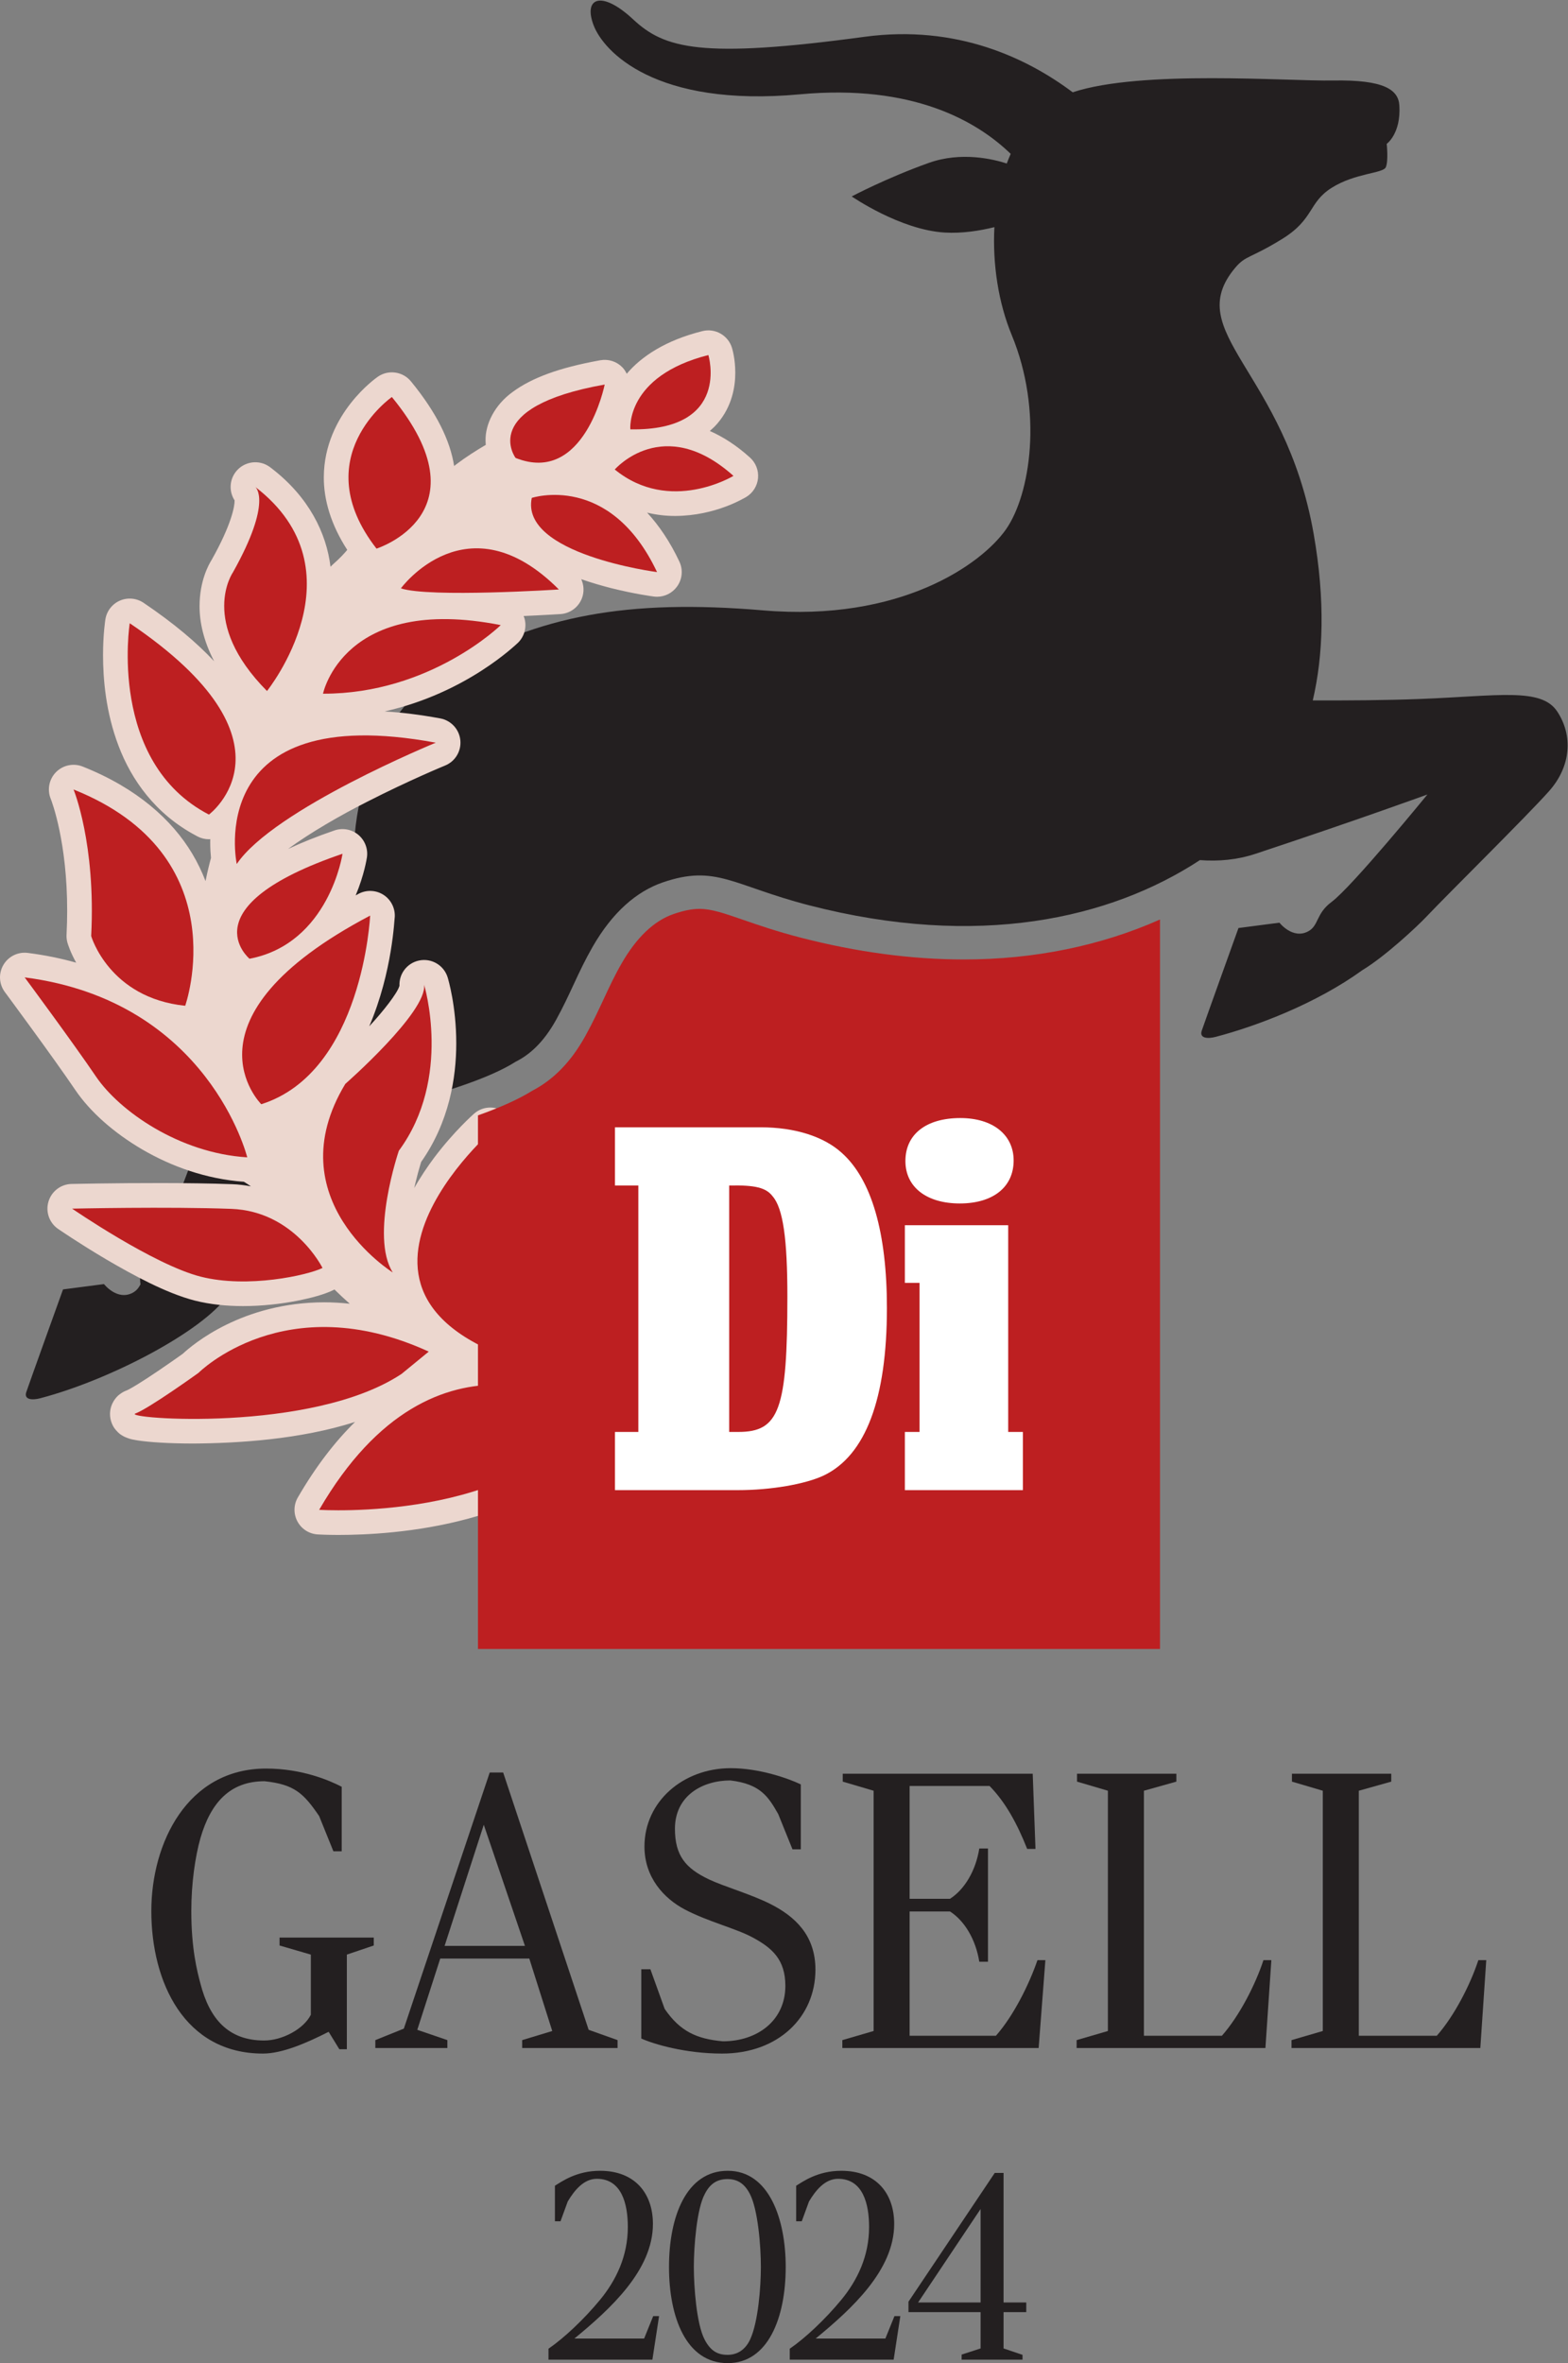 <svg xmlns:inkscape="http://www.inkscape.org/namespaces/inkscape" xmlns:sodipodi="http://sodipodi.sourceforge.net/DTD/sodipodi-0.dtd" xmlns="http://www.w3.org/2000/svg" xmlns:svg="http://www.w3.org/2000/svg" id="svg2" width="470.747" height="709.36" viewBox="0 0 470.747 709.36" sodipodi:docname="gasell-logo-cmyk-krans-2024.eps"><rect x="0" y="0" width="470.747" height="709.36" fill="#808080" stroke="none"/><defs id="defs6"></defs><g id="g8" inkscape:groupmode="layer" inkscape:label="ink_ext_XXXXXX" transform="matrix(1.333,0,0,-1.333,0,709.36)"><g id="g10" transform="scale(0.1)"><path d="m 3507.14,3719.4 c -35.99,54.41 -132.67,34.85 -309.38,28.09 -77.39,-2.99 -165.71,-3.53 -241.08,-3.22 23.45,100.65 28.48,223.96 1.98,375.1 -64.73,368.48 -299.79,453.1 -176.56,599.31 23.7,28.14 32.83,19.95 105.45,64.65 72.66,44.74 58.61,81.96 111.87,115.43 53.22,33.45 115.71,31.98 121.78,46.29 6.12,14.37 1.98,52.52 1.98,52.52 0,0 32.41,22.95 28.47,86.52 -2.13,35.11 -33.76,58.26 -149.27,56.14 -102.75,-1.87 -431.58,24.65 -586.45,-26.53 -101.14,75.88 -260.01,153.21 -468.95,124.93 -368.54,-49.91 -450.46,-26.52 -521,39.25 -70.82,66.05 -112.68,49.39 -89.21,-12.89 22.28,-59.15 138.95,-185.9 464.98,-155.85 255.08,23.54 399.4,-61.31 474.55,-134.11 -3.11,-7.1 -6.12,-14.29 -8.82,-21.71 -30.55,9.94 -102.69,27.36 -175.36,1.46 -95.72,-34.1 -173.88,-75.6 -173.88,-75.6 0,0 108.82,-75.23 209.1,-81.32 38.95,-2.34 78.42,3.78 112.24,12.14 -4.36,-83.72 9.13,-170.6 38.9,-242.61 71,-171.6 42.38,-359.43 -13.07,-438.3 -55.5,-78.86 -238.25,-208.24 -546.59,-182.07 -308.35,26.16 -504.97,-12.81 -706.42,-127.39 -48.916,-27.8 -94.556,-72.72 -131.275,-129.9 -25.676,-9.2 -50.57,-19.47 -70.672,-30.44 -75.801,-41.37 -137.211,-98.24 -132.074,-139.32 5.137,-41.05 46.187,-35.94 99.637,-12.06 9.539,4.26 20.953,8.49 33.113,12.5 -11.176,-49.53 -16.336,-102.7 -13.457,-158.51 3.164,-60.32 -0.727,-269.34 -14.109,-299.58 -22.043,-49.58 -80.34,-93.36 -134.75,-102.75 -54.407,-9.34 -89.418,-0.1 -131.196,-53.11 -41.777,-53.06 -143.797,-385 -183.187,-422.35 -20.594,-19.5 -20.207,-39.52 -17.977,-54.77 -4.121,-7.73 -8.812,-14.31 -17.812,-19.08 -34.828,-18.47 -64.469,19.65 -64.469,19.65 l -92.246,-12.03 c 0,0 -75.153,-208.71 -82.727,-231.17 -5.812,-17.22 13.223,-18.67 31.273,-13.95 158.972,41.7 365.347,151.03 420.972,229.77 28.657,40.61 52.825,262.39 100.442,311.35 24.218,24.9 72.195,52.59 128.211,77.65 43.722,15.24 102.281,29.09 144.449,39.83 104.875,26.76 215.473,60.16 277.143,99.48 29.93,15.04 61.65,41.59 90.9,94.4 31.79,57.41 48.86,106.16 81.74,163.53 44.87,78.37 99.22,125.31 158.27,145.64 120.05,41.28 157.96,-7.16 329.79,-51.56 380.47,-98.13 677.61,-30.75 879.99,101.77 42.28,-3.17 84.39,0.67 125.31,14.26 229.87,76.18 387.13,133.54 387.13,133.54 0,0 -169.29,-207.3 -215.81,-241.94 -35.79,-26.71 -28.32,-53.32 -52.96,-66.39 -34.85,-18.47 -64.47,19.66 -64.47,19.66 l -92.27,-12.03 c 0,0 -75.1,-208.72 -82.72,-231.17 -5.82,-17.22 13.22,-18.68 31.27,-13.96 93.1,24.43 226.24,74.9 330.28,150.1 52.96,32.06 125.37,100.32 144.19,120.28 46.22,49.02 227.49,227.73 276.66,283.18 49.17,55.47 54.2,124.84 18.15,179.25" style="fill:#231f20;fill-opacity:1;fill-rule:nonzero;stroke:none" id="path12"></path><path d="m 2001.86,2131.2 c -1.02,29.64 -24.94,53.2 -54.59,53.66 -119.94,1.95 -228.71,9.52 -327.47,21.55 -0.65,20.58 -2.41,46.98 -6.97,75.29 -6.77,39.52 -17.25,82.79 -45.03,120.97 -32.27,42.04 -82.64,79.26 -127.36,118.99 -22.12,19.33 -42.3,38.42 -55.92,54.55 -6.85,8.01 -11.95,15.21 -14.96,20.54 -2.97,5.15 -3.68,8.27 -3.72,8.5 -0.21,6.3 -0.19,13.24 -4.83,25.49 -2.59,6.29 -7.01,14.73 -16.55,22.9 -9.26,8.22 -24.47,13.82 -36.93,13.5 -18.79,-0.43 -28.71,-7.28 -34.92,-11.5 -11.32,-8.65 -14.87,-14.64 -19.18,-20.68 -13,-20.15 -22.81,-44.98 -32.3,-78.7 -9.01,-33.26 -15.94,-73.6 -16.03,-117.47 -0.01,-7.2 0.22,-14.56 0.61,-22.01 -36.01,60.8 -64.62,136.63 -64.5,224.31 0.05,36.24 4.93,74.7 16.48,115.7 6.7,23.73 -2.99,49.02 -23.88,62.12 -20.88,13.14 -47.88,10.94 -66.33,-5.4 -1.75,-1.62 -44.98,-39.75 -89.527,-98.79 -15.191,-20.47 -30.871,-43.45 -44.973,-68.59 0.844,3.85 1.715,7.65 2.583,11.27 3.898,16.44 7.828,30.5 10.742,40.23 0.84,2.84 1.586,5.26 2.211,7.28 63.304,90.25 78.984,189.54 79.074,266.68 0.05,84.83 -18.34,145.32 -19.32,148.76 -8.399,27.57 -36.415,44.12 -64.614,38.16 -26.871,-5.68 -45.281,-29.96 -43.988,-56.96 -0.121,-0.35 -0.281,-0.78 -0.512,-1.37 -4.511,-15.16 -35.027,-54.87 -67.508,-89.77 52.758,123.41 56.469,243.17 57.473,246.73 0.914,19.81 -8.918,38.85 -25.683,49.48 -16.743,10.67 -38.133,11.51 -55.696,2.25 -2.324,-1.21 -4.398,-2.44 -6.695,-3.66 19.5,46.66 24.797,82.55 25.351,85.62 2.821,19.09 -4.585,38.44 -19.414,50.84 -14.816,12.34 -35.211,16.11 -53.492,9.87 -40.469,-13.87 -74.957,-27.78 -104.832,-41.86 49.867,36.52 117.086,75.52 178.625,106.55 46.903,23.99 90.981,44.47 123.164,58.88 32.196,14.42 52.071,22.53 52.131,22.56 22.8,9.39 36.71,32.62 34.16,57.11 -2.56,24.55 -20.89,44.43 -45.135,48.92 -45.613,8.45 -87.175,13.49 -125.464,15.79 184.959,41.39 296.489,151.33 300.509,154.65 14.66,14.36 20.27,35.89 14.37,55.58 -0.47,1.6 -1.13,3.11 -1.73,4.63 48.08,2.08 82.64,4.29 82.98,4.31 21.72,1.39 40.67,15.42 48.39,35.76 5.36,14.13 4.48,29.54 -1.62,42.82 23.2,-8.13 46.17,-14.66 67.4,-20.14 53.14,-13.36 94.83,-18.76 96.22,-18.94 2.39,-0.31 4.77,-0.47 7.14,-0.47 17.63,-0.03 34.32,8.33 44.91,22.85 12.01,16.48 14.03,38.02 5.31,56.43 -21.25,45.21 -46.07,81.35 -72.6,110.14 21.54,-5.23 42.56,-7.46 62.2,-7.49 h 1.43 c 91.21,0.49 155.05,40.47 159.71,42.81 15.05,9.16 24.84,24.79 26.47,42.38 1.6,17.55 -5.15,34.73 -18.28,46.48 -30.18,27.24 -60.6,46.64 -90.28,59.74 6.18,5.32 12.02,10.89 17.14,16.9 33.06,38.62 40.21,82.91 40.18,114.16 -0.01,31.21 -6.48,52.61 -7.44,55.99 -8.6,28.41 -38.06,45.08 -66.82,37.76 -82.28,-20.59 -136.98,-56.76 -170.24,-96.03 -2.56,5.28 -5.67,10.3 -9.89,14.62 -12.85,13.13 -31.28,19.05 -49.43,15.85 -94.45,-16.97 -155.08,-40.21 -196.93,-70.94 -41.98,-29.86 -62.59,-74.11 -61.67,-110.02 0.02,-3.34 0.24,-6.5 0.5,-9.62 -21.05,-12.31 -44.61,-27.24 -66.96,-44.15 -1.47,-1.13 -2.89,-2.31 -4.34,-3.44 -8.91,57.37 -39.559,120.19 -97.266,190.63 -18.402,22.39 -50.941,26.91 -74.734,10.32 -2.903,-2.12 -31.247,-21.94 -60.723,-59.38 -29.203,-37.16 -60.582,-94 -60.762,-166.92 -0.23,-50.67 15.942,-106.65 52.762,-163.52 -6.656,-8.15 -16.402,-18.68 -31.027,-31.59 -2.411,-2.07 -4.446,-4.31 -6.668,-6.48 -9.196,75.91 -48.668,157.02 -132.606,221.62 -1.004,0.85 -1.996,1.6 -2.957,2.25 -0.609,0.49 -1.238,0.93 -1.863,1.38 -23.481,16.54 -55.688,12.43 -74.254,-9.38 -0.027,-0.04 -0.059,-0.08 -0.09,-0.12 -0.09,-0.1 -0.18,-0.2 -0.266,-0.31 -0.097,-0.12 -0.207,-0.25 -0.308,-0.37 -0.047,-0.06 -0.086,-0.11 -0.129,-0.16 -0.141,-0.18 -0.281,-0.33 -0.418,-0.52 -0.02,-0.03 -0.055,-0.06 -0.078,-0.09 -0.168,-0.22 -0.332,-0.44 -0.492,-0.64 -14.696,-19.16 -14.996,-44.83 -2.598,-64.03 0.008,-0.22 0.008,-0.46 0.008,-0.71 0.394,-11.54 -6.5,-53.05 -51.371,-132.89 -7.407,-11.73 -27.27,-48.08 -27.477,-103.85 -0.281,-36.15 8.887,-78.95 32.84,-124.97 -39.254,41.99 -90.926,85.7 -159.008,131.7 -15.719,10.58 -35.851,12.44 -53.203,4.93 -17.387,-7.57 -29.773,-23.52 -32.754,-42.25 -0.312,-2.1 -5.207,-33.25 -5.265,-80.09 -0.004,-53.94 6.031,-128.9 35.011,-204.98 28.551,-75.44 82.403,-153.11 174.153,-201.78 0.23,-0.14 0.461,-0.27 0.699,-0.41 0.597,-0.33 1.578,-0.89 2.929,-1.6 8.102,-4.24 16.895,-6.31 25.645,-6.32 1.035,0 2.063,0.2 3.098,0.27 -0.047,-2.35 -0.129,-4.73 -0.133,-6.99 -0.016,-13.79 0.769,-25.6 1.734,-35.24 -3.703,-13.56 -8.058,-31.17 -12.304,-52.25 -7.872,20.45 -17.582,41.06 -29.817,61.51 -45.574,76.39 -124.48,147.72 -246.797,196.39 -20.715,8.29 -44.492,3.32 -60.164,-12.54 -15.672,-15.89 -20.324,-39.73 -11.793,-60.33 l 0.059,-0.15 c 2.562,-6.46 37.113,-97.52 36.89,-252.31 -0.019,-17.01 -0.453,-34.85 -1.398,-53.49 -0.324,-6.17 0.434,-12.42 2.164,-18.36 0.941,-2.99 6.195,-20.53 19.504,-44.42 -33.926,9.51 -70.133,17.04 -108.906,21.95 -22.094,2.86 -43.711,-7.74 -54.996,-26.97 -11.285,-19.24 -9.98,-43.29 3.312,-61.2 0.039,-0.07 26.891,-36.29 60.328,-82.23 33.438,-45.87 73.469,-101.58 98.887,-139.12 32.773,-47.87 84.73,-94.72 150.566,-133.3 64.704,-37.63 143.028,-66.43 228.579,-72.54 4.964,-2.92 10.285,-6.46 15.703,-10.28 -13.426,2.5 -27.36,4.31 -42.047,4.82 -48.906,1.86 -105.594,2.49 -159.492,2.56 -106.473,0.13 -202.071,-2.01 -202.325,-2.01 -24.144,-0.54 -45.066,-16.53 -51.984,-39.65 -6.918,-23.15 1.852,-47.98 21.746,-61.66 0.672,-0.46 47.375,-32.58 108.258,-68.55 61.504,-35.97 134.574,-75.85 199.121,-92.67 36.102,-9.15 73.035,-12.44 108.484,-12.52 44.305,-0.02 86.332,5.04 121.305,11.76 35.523,7.08 61.672,14.28 82.738,24.3 0.825,0.4 1.512,0.98 2.305,1.42 11.02,-10.79 22.477,-21.51 34.586,-32.17 -19.742,2.14 -38.902,3.19 -57.352,3.21 -184.683,-0.26 -296.238,-95.02 -318.734,-115.91 -7.883,-5.61 -30.457,-21.64 -55.391,-38.5 -15.445,-10.5 -31.785,-21.23 -45.472,-29.68 -6.821,-4.22 -12.965,-7.84 -17.711,-10.41 -2.352,-1.31 -4.36,-2.31 -5.727,-3.01 -1.371,-0.68 -1.664,-0.71 -1.664,-0.78 -3.398,-1.35 -8.207,-2.93 -16.14,-8.9 -7.129,-5.1 -21.606,-20.53 -21.758,-44.34 -0.047,-14.6 5.859,-26.64 10.941,-33.36 10.418,-13.16 17.07,-15.2 21.555,-17.89 15.422,-6.71 20.129,-6.28 29.996,-8.28 26.437,-4 69.199,-6.84 124.5,-6.97 101.719,0.66 240.789,9.09 364.883,48.63 -44.785,-43.94 -88.168,-99.82 -128.828,-169.95 -9.692,-16.69 -10.067,-36.97 -0.989,-54.03 9.102,-17.02 26.133,-28.02 45.407,-29.29 0.988,-0.06 18.027,-1.13 46.367,-1.2 61.152,0.01 174.551,4.63 293.256,36.76 51.99,14.18 105.68,33.8 156.12,61.46 -34.3,-62.37 -55.99,-141.33 -55.94,-238.36 -0.17,-20.73 11.14,-39.71 29.45,-49.47 8.17,-4.33 17.13,-6.49 26.03,-6.5 11.02,-0.01 22,3.25 31.45,9.74 0.09,0.06 45.6,31.23 104.89,69.7 59.01,38.39 131.98,84.04 183.7,111.47 9.54,4.61 48.29,23.77 89.11,52.55 23.09,16.42 46.98,35.72 67.29,59.64 19,22.78 36.89,51.51 38.73,89.13 69.43,-5.57 142.83,-9.1 220.53,-10.37 0.26,0 0.54,-0.02 0.82,-0.02 14.95,-0.02 29.21,5.9 39.71,16.61 10.7,10.89 16.4,25.55 15.89,40.82 l -0.77,23.09" style="fill:#ecd7cf;fill-opacity:1;fill-rule:nonzero;stroke:none" id="path14"></path><path d="m 847.988,4086.08 c 0,0 249.882,78.97 34.578,341.41 0,0 -194.578,-135.72 -34.578,-341.41" style="fill:#bd1f21;fill-opacity:1;fill-rule:nonzero;stroke:none" id="path16"></path><path d="m 1161.19,4290.34 c 0,0 -85.72,114.4 200.71,165.23 0,0 -45.59,-227.39 -200.71,-165.23" style="fill:#bd1f21;fill-opacity:1;fill-rule:nonzero;stroke:none" id="path18"></path><path d="m 1419.65,4354.66 c 0,0 -11.19,119.89 175.75,167.33 0,0 52.08,-171.26 -175.75,-167.33" style="fill:#bd1f21;fill-opacity:1;fill-rule:nonzero;stroke:none" id="path20"></path><path d="m 1384.58,4264.23 c 0,0 109.52,126.92 267.32,-14.34 0,0 -142.91,-87 -267.32,14.34" style="fill:#bd1f21;fill-opacity:1;fill-rule:nonzero;stroke:none" id="path22"></path><path d="m 1197.66,4200.29 c 0,0 175.79,58.18 282.15,-167.05 0,0 -308.86,40.03 -282.15,167.05" style="fill:#bd1f21;fill-opacity:1;fill-rule:nonzero;stroke:none" id="path24"></path><path d="m 902.867,3996.59 c 0,0 149.533,204.55 355.833,-2.51 0,0 -291.071,-18.74 -355.833,2.51" style="fill:#bd1f21;fill-opacity:1;fill-rule:nonzero;stroke:none" id="path26"></path><path d="m 601.328,3765.46 c 0,0 218.414,271.38 -26.367,459.53 0,0 40.199,-30.86 -50.332,-192.35 0,0 -78.031,-111.16 76.699,-267.18" style="fill:#bd1f21;fill-opacity:1;fill-rule:nonzero;stroke:none" id="path28"></path><path d="m 727.496,3759.39 c 0,0 45.711,224.44 400.314,154.44 0,0 -158.337,-154.99 -400.314,-154.44" style="fill:#bd1f21;fill-opacity:1;fill-rule:nonzero;stroke:none" id="path30"></path><path d="m 470.57,3487.15 c 0,0 218.567,162.91 -178.371,430.88 0,0 -49.789,-312.58 178.371,-430.88" style="fill:#bd1f21;fill-opacity:1;fill-rule:nonzero;stroke:none" id="path32"></path><path d="m 533.195,3375.84 c 0,0 -78.824,370.76 448.293,273.25 0,0 -365.332,-149.85 -448.293,-273.25" style="fill:#bd1f21;fill-opacity:1;fill-rule:nonzero;stroke:none" id="path34"></path><path d="m 417.102,3056.63 c 0,0 120.089,338.45 -251.446,487.06 0,0 50.41,-121.49 39.715,-330.07 0,0 40.352,-139.39 211.731,-156.99" style="fill:#bd1f21;fill-opacity:1;fill-rule:nonzero;stroke:none" id="path36"></path><path d="m 588.438,2834.93 c 0,0 -195.153,192.77 245.207,424.8 0,0 -16.454,-352.49 -245.207,-424.8" style="fill:#bd1f21;fill-opacity:1;fill-rule:nonzero;stroke:none" id="path38"></path><path d="m 561.973,3162.52 c 0,0 -140.746,116.96 209.468,236.44 0,0 -29.863,-202.09 -209.468,-236.44" style="fill:#bd1f21;fill-opacity:1;fill-rule:nonzero;stroke:none" id="path40"></path><path d="m 556.832,2715.31 c 0,0 -86.766,351.92 -501.262,405.22 0,0 108.164,-145.89 160.61,-223.27 52.472,-77.4 187.343,-172.5 340.652,-181.95" style="fill:#bd1f21;fill-opacity:1;fill-rule:nonzero;stroke:none" id="path42"></path><path d="m 884.598,2456.05 c 0,0 -264.02,164.41 -106.891,424.64 0,0 185.133,162.28 177.445,223.45 0,0 63.998,-210.14 -56.859,-373.94 0,0 -65.496,-192.43 -13.695,-274.15" style="fill:#bd1f21;fill-opacity:1;fill-rule:nonzero;stroke:none" id="path44"></path><path d="m 726.348,2466.2 c 0,0 -63.071,127.76 -205.438,133.09 -142.316,5.32 -358.504,0.5 -358.504,0.5 0,0 183.535,-126.24 289.559,-153.15 106.012,-26.98 240.933,3.14 274.383,19.56" style="fill:#bd1f21;fill-opacity:1;fill-rule:nonzero;stroke:none" id="path46"></path><path d="M 904.484,2227.69 C 702.031,2093.4 274.359,2127.18 304.891,2138.43 c 30.476,11.22 142.113,91.49 142.113,91.49 0,0 194.855,196.14 518.629,47.91 l -61.149,-50.14" style="fill:#bd1f21;fill-opacity:1;fill-rule:nonzero;stroke:none" id="path48"></path><path d="m 1300.56,2222.98 c 0,0 -289.73,217.2 -196.31,548.88 0,0 -477.434,-421.72 196.31,-548.88" style="fill:#bd1f21;fill-opacity:1;fill-rule:nonzero;stroke:none" id="path50"></path><path d="m 1564.3,2168.2 c 0,0 6.67,137.19 -41.05,201.29 -46.09,61.87 -201.54,156.71 -212.33,227.4 -0.41,2.51 -0.59,5 -0.6,7.43 -0.15,71.34 -216.03,-407.16 253.98,-436.12" style="fill:#bd1f21;fill-opacity:1;fill-rule:nonzero;stroke:none" id="path52"></path><path d="m 1330.6,2143.31 c 0,0 -347.248,234.01 -611.737,-221.73 0,0 449.577,-29.7 611.737,221.73" style="fill:#bd1f21;fill-opacity:1;fill-rule:nonzero;stroke:none" id="path54"></path><path d="m 1645.75,2114.65 c 0,0 -431.84,45.32 -435.17,-390.25 0,0 184.64,126.43 294.24,184.61 0,0 242.04,113.35 140.93,205.64" style="fill:#bd1f21;fill-opacity:1;fill-rule:nonzero;stroke:none" id="path56"></path><path d="m 2170.79,3160.9 c -117.41,0 -240.95,16.51 -367.22,49.08 -54.3,14.03 -96.15,28.51 -129.77,40.15 -42.95,14.86 -71.32,24.68 -98.38,24.68 -16.85,0 -35.39,-3.68 -58.32,-11.56 -44.14,-15.2 -83.66,-52.84 -117.47,-111.91 -15.67,-27.32 -27.56,-52.91 -40.17,-80 -12.11,-26.03 -24.63,-52.96 -41.03,-82.58 -31.97,-57.72 -71.08,-98.12 -119.45,-123.38 -30.44,-18.93 -70.82,-37.23 -122.48,-55.58 V 1608.24 h 1536.09 v 1642.67 c -132.62,-58.94 -282.65,-90.01 -441.8,-90.01" style="fill:#bd1f21;fill-opacity:1;fill-rule:nonzero;stroke:none" id="path58"></path><path d="m 781.184,919.941 v -213.05 h -16.946 l -24.062,39.23 C 691.145,721.16 635.879,697.09 592.199,697.09 415.695,697.09 340.82,857.551 340.82,1018 c 0,153.33 81.114,320.91 258.508,320.91 82.012,0 144.414,-27.63 170.262,-41 v -145.3 h -18.719 l -32.09,79.33 c -34.765,50.81 -55.265,71.31 -123.019,78.45 -77.547,0 -121.231,-48.15 -144.403,-128.37 -11.593,-41.01 -20.507,-100.73 -20.507,-164.02 0,-85.578 13.367,-136.391 20.507,-163.129 20.496,-79.34 62.391,-128.371 143.516,-128.371 41.004,0 89.141,25.852 105.184,57.949 v 135.492 l -70.418,20.508 v 17.821 h 212.156 v -17.821 l -60.613,-20.508" style="fill:#231f20;fill-opacity:1;fill-rule:nonzero;stroke:none" id="path60"></path><path d="m 1089.58,1212.33 -88.25,-272.771 h 180.96 z m 86.47,-502.76 v 17.828 l 67.74,20.5 -51.7,163.133 H 991.523 L 939.816,750.57 1007.57,727.398 V 709.57 H 845.332 v 17.828 l 64.18,25.852 193.438,576.75 h 30.3 l 192.55,-579.43 65.08,-23.172 V 709.57 h -214.83" style="fill:#231f20;fill-opacity:1;fill-rule:nonzero;stroke:none" id="path62"></path><path d="m 1626.17,697.09 c -82.9,0 -154.22,21.39 -181.84,33.871 v 156 h 20.5 l 32.09,-89.141 c 34.76,-50.808 72.2,-67.75 131.04,-73.101 78.44,0 140.84,47.25 140.84,124.801 0,59.73 -30.31,85.582 -73.1,108.75 -37.44,20.511 -100.73,35.66 -153.32,63.29 -47.24,24.96 -90.92,72.21 -90.92,141.74 0,101.62 87.36,176.5 194.32,176.5 64.19,0 130.15,-23.17 157.79,-36.55 v -146.19 h -18.73 l -32.09,79.33 c -22.28,39.23 -40.11,67.76 -107.86,75.78 -63.29,0 -124.79,-34.77 -124.79,-108.75 0,-60.62 24.06,-89.15 76.66,-114.11 33.87,-16.04 93.59,-32.98 138.16,-55.27 54.39,-27.63 101.62,-69.528 101.62,-147.97 0,-106.078 -82.9,-188.98 -210.37,-188.98" style="fill:#231f20;fill-opacity:1;fill-rule:nonzero;stroke:none" id="path64"></path><path d="m 1897.13,727.398 70.43,20.5 v 541.092 l -69.53,20.5 v 17.83 h 427.88 l 6.24,-169.37 h -18.72 c -22.29,56.16 -48.15,104.29 -84.69,141.74 h -180.07 v -254.06 h 90.93 c 32.09,20.51 57.94,62.4 65.97,113.22 h 19.61 V 903.891 h -19.61 c -8.03,50.808 -33.88,92.718 -65.97,113.219 h -90.93 V 737.199 H 2243 c 40.12,45.461 74.88,115.883 93.6,170.262 h 17.83 L 2339.28,709.57 h -442.15 v 17.828" style="fill:#231f20;fill-opacity:1;fill-rule:nonzero;stroke:none" id="path66"></path><path d="m 2850.01,709.57 h -425.2 v 17.828 l 70.43,20.5 v 541.092 l -69.54,20.5 v 17.83 h 223.74 v -17.83 l -73.09,-20.5 V 737.199 h 175.61 c 40.11,45.461 75.77,115.883 93.6,170.262 h 17.83 L 2850.01,709.57" style="fill:#231f20;fill-opacity:1;fill-rule:nonzero;stroke:none" id="path68"></path><path d="m 3334.01,709.57 h -425.2 v 17.828 l 70.43,20.5 v 541.092 l -69.53,20.5 v 17.83 h 223.74 v -17.83 l -73.1,-20.5 V 737.199 h 175.62 c 40.11,45.461 75.76,115.883 93.59,170.262 h 17.83 L 3334.01,709.57" style="fill:#231f20;fill-opacity:1;fill-rule:nonzero;stroke:none" id="path70"></path><path d="m 1663.1,2096.96 c 91.89,0 110.26,50.23 110.26,305.03 0,129.84 -9.81,198.45 -33.08,225.4 -14.69,19.6 -39.19,25.72 -98,24.5 v -554.93 z m -225.4,554.93 h -52.67 v 131.07 h 328.3 c 77.17,0 142.11,-20.83 182.53,-57.57 67.37,-60.03 101.67,-180.08 101.67,-349.13 0,-204.57 -47.77,-331.98 -142.09,-377.3 -41.66,-19.6 -118.83,-33.08 -193.56,-33.08 h -276.85 v 131.08 h 52.67 v 554.93" style="fill:#ffffff;fill-opacity:1;fill-rule:nonzero;stroke:none" id="path72"></path><path d="m 2282.94,2708.23 c 0,-60.02 -46.55,-96.78 -121.28,-96.78 -74.72,0 -122.49,36.76 -122.49,95.56 0,60.03 46.54,96.78 123.72,96.78 73.5,0 120.05,-37.98 120.05,-95.56 z m -12.25,-611.27 h 33.08 v -131.08 h -265.83 v 131.08 h 33.09 v 335.65 h -33.09 v 129.84 h 232.75 v -465.49" style="fill:#ffffff;fill-opacity:1;fill-rule:nonzero;stroke:none" id="path74"></path><path d="M 1469.34,7.809 H 1235.33 V 32.48 c 34.29,23.461 79.41,65.57 116.11,110.079 36.09,43.921 62.56,98.062 62.56,164.23 0,51.742 -13.84,108.293 -69.79,108.293 -29.47,0 -50.53,-25.871 -65.57,-51.141 L 1262.4,319.43 h -12.63 v 80.011 c 15.64,9.618 48.73,33.688 101.67,33.688 78.8,0 119.1,-51.141 119.1,-119.719 0,-104.07 -95.65,-191.301 -176.86,-258.07 h 157.01 l 20.45,50.531 h 13.24 L 1469.34,7.809" style="fill:#231f20;fill-opacity:1;fill-rule:nonzero;stroke:none" id="path76"></path><path d="m 1688.99,380.789 c -12.63,24.672 -29.47,33.691 -50.53,33.691 -22.26,0 -39.1,-9.628 -51.13,-33.691 -18.05,-33.09 -24.66,-117.91 -24.66,-164.23 0,-44.508 6.01,-128.129 24.06,-163.028 13.23,-25.859 29.47,-34.891 51.73,-34.891 21.06,0 39.71,10.23 51.14,34.891 18.04,39.098 24.06,117.91 24.06,163.028 0,47.523 -6.62,129.332 -24.67,164.23 z M 1639.06,0 c -94.44,0 -132.34,104.672 -132.34,216.559 0,113.691 39.1,216.57 132.34,216.57 93.24,0 130.54,-108.891 130.54,-216.57 C 1769.6,102.262 1729.9,0 1639.06,0" style="fill:#231f20;fill-opacity:1;fill-rule:nonzero;stroke:none" id="path78"></path><path d="M 2012.71,7.809 H 1778.7 V 32.48 c 34.29,23.461 79.41,65.57 116.1,110.079 36.1,43.921 62.57,98.062 62.57,164.23 0,51.742 -13.84,108.293 -69.79,108.293 -29.47,0 -50.52,-25.871 -65.57,-51.141 l -16.24,-44.511 h -12.64 v 80.011 c 15.65,9.618 48.74,33.688 101.67,33.688 78.81,0 119.12,-51.141 119.12,-119.719 0,-104.07 -95.65,-191.301 -176.86,-258.07 h 157 l 20.45,50.531 h 13.24 L 2012.71,7.809" style="fill:#231f20;fill-opacity:1;fill-rule:nonzero;stroke:none" id="path80"></path><path d="M 2208.52,347.102 2067.75,136.551 h 140.77 z m 51.73,-232.211 V 33.082 l 42.71,-14.441 V 7.809 H 2165.81 V 19.242 l 42.71,13.84 v 81.809 h -162.43 v 23.468 l 194.31,289.95 h 19.85 V 136.551 h 51.13 v -21.66 h -51.13" style="fill:#231f20;fill-opacity:1;fill-rule:nonzero;stroke:none" id="path82"></path></g></g></svg>